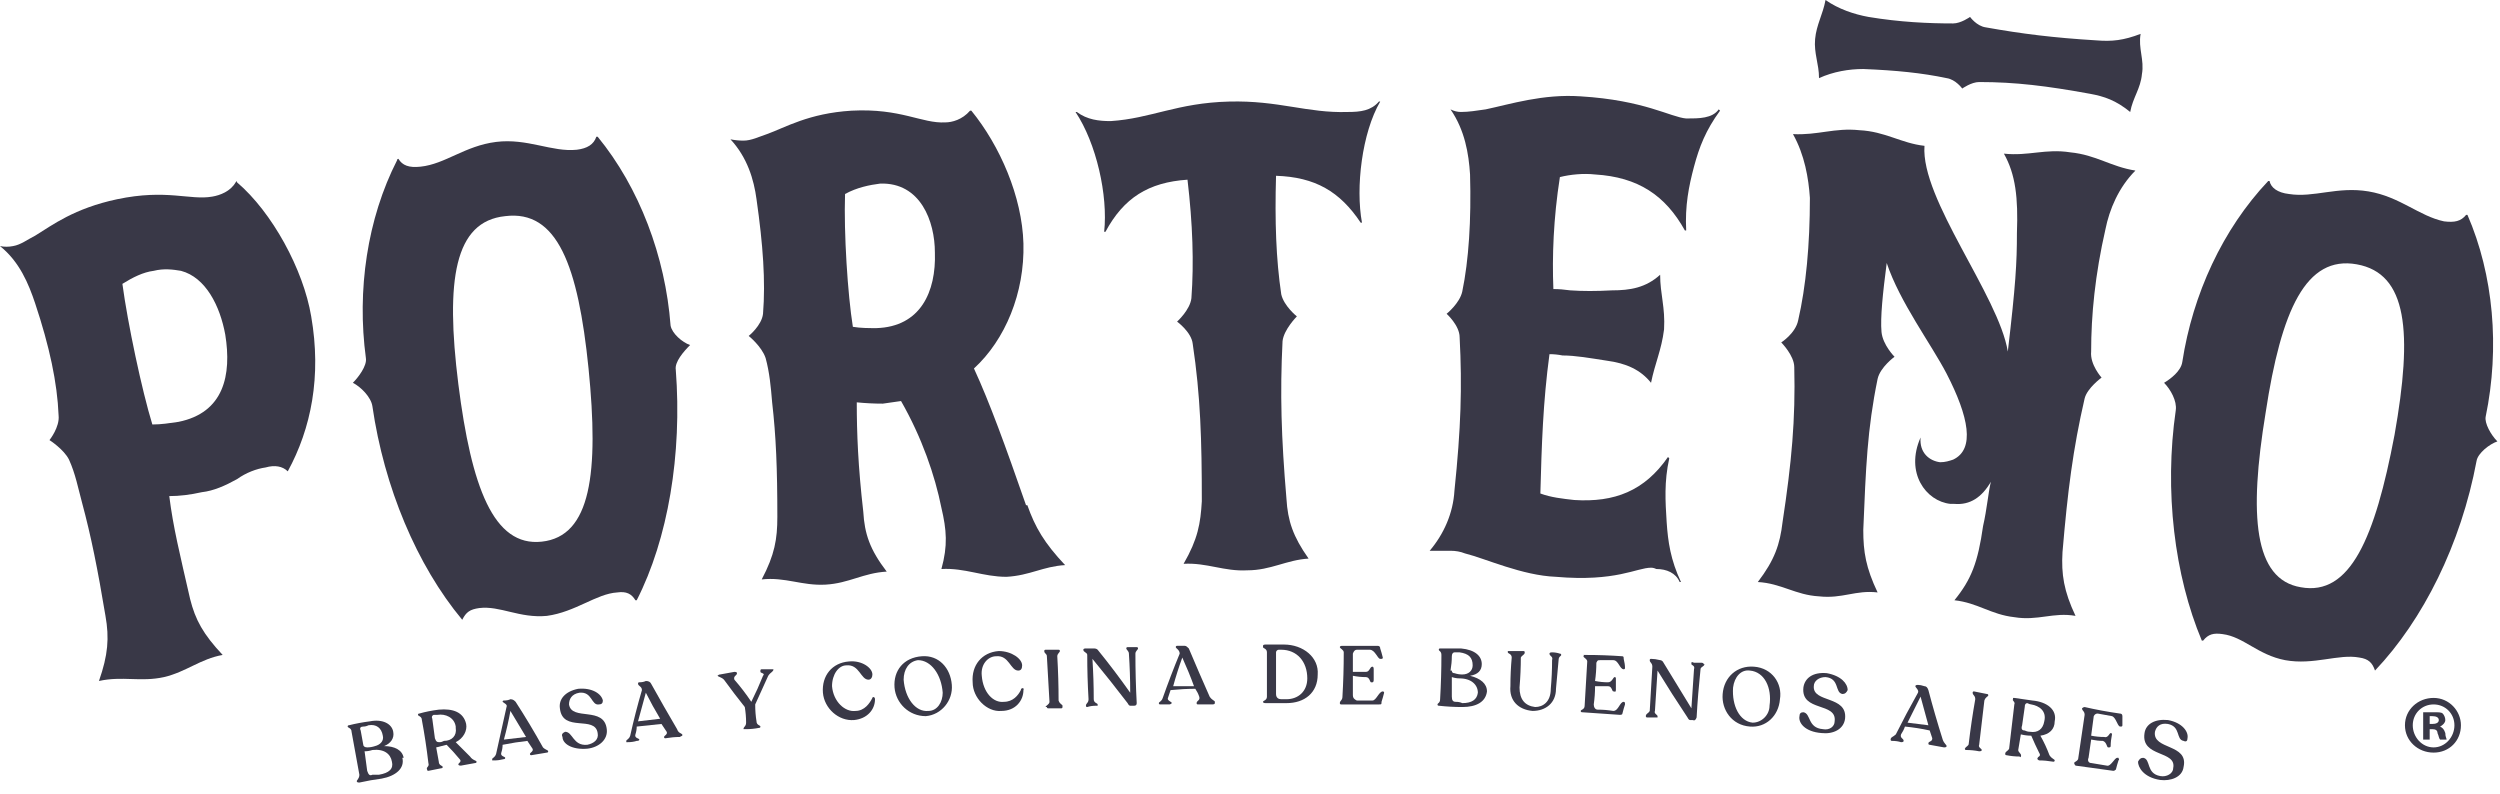 <svg version="1.2" xmlns="http://www.w3.org/2000/svg" viewBox="0 0 192 61" width="192" height="61">
	<title>porteño logo-svg</title>
	<style>
		.s0 { fill: #393847 } 
	</style>
	<filter id="f0">
		<feFlood flood-color="#ffffff" flood-opacity="1" />
		<feBlend mode="normal" in2="SourceGraphic"/>
		<feComposite in2="SourceAlpha" operator="in" />
	</filter>
	<g id="Layer_3" filter="url(#f0)">
		<g id="Layer">
			<g id="Layer">
				<path id="Layer" class="s0" d="m128.2 35.2c0 0 0 0-0.1-0.1-1.8 2.6-4.1 3.5-7.2 3.3-0.9-0.1-1.8-0.2-2.6-0.5 0.1-3.7 0.2-7 0.7-10.7q0.5 0 1 0.1c1 0 2.1 0.2 3.4 0.4 1.5 0.2 2.6 0.7 3.4 1.7 0.3-1.5 0.8-2.5 1-4.1 0.1-1.7-0.3-2.7-0.3-4.2-1.1 1-2.3 1.2-3.7 1.2q-1.8 0.1-3.2 0-0.7-0.1-1.3-0.1c-0.1-2.5 0-5.4 0.5-8.6 0.8-0.2 1.8-0.3 2.7-0.2 3.3 0.2 5.4 1.6 6.9 4.3q0.1 0 0.1 0c-0.1-1.9 0.2-3.4 0.6-4.9 0.4-1.5 0.9-2.8 2-4.3q-0.1-0.1-0.1-0.1c-0.5 0.7-1.5 0.7-2.5 0.7-1.2-0.1-3.2-1.4-8.1-1.7-2.9-0.2-5.4 0.6-7.3 1-0.7 0.1-1.3 0.2-1.9 0.2q-0.4 0-0.8-0.2c1.1 1.6 1.4 3.4 1.5 5 0.1 3.5-0.1 6.6-0.6 9-0.2 0.9-1.2 1.7-1.2 1.7 0 0 1 0.9 1 1.8 0.2 3.8 0.1 7-0.4 11.8-0.1 1.7-0.8 3.3-1.9 4.6q0.8 0 1.6 0 0.6 0 1.1 0.2c1.6 0.4 4.4 1.7 7 1.8 4.6 0.4 6.2-0.7 7.3-0.7q0.2 0 0.4 0.1c0.8 0 1.5 0.3 1.8 1q0 0 0.1 0c-0.8-1.7-1-3.1-1.1-4.6-0.1-1.6-0.2-3.1 0.2-4.9z"/>
				<path id="Layer" fill-rule="evenodd" class="s0" d="m51.5 25c0.1 0.6 0.9 1.3 1.5 1.5-0.5 0.5-1.2 1.3-1.1 1.9 0.5 6.5-0.6 13-3 17.7q-0.1 0-0.1 0c-0.3-0.5-0.7-0.7-1.4-0.6-1.6 0.1-3.2 1.5-5.4 1.8-2.1 0.2-3.6-0.8-5.2-0.6-0.7 0.1-1 0.3-1.3 0.9q0 0 0 0c-3.5-4.2-6-10.2-6.9-16.4-0.1-0.7-0.9-1.5-1.5-1.8 0.4-0.4 1.1-1.3 1-1.9-0.7-5.2 0.1-10.7 2.4-15.2q0-0.1 0.1-0.1c0.3 0.5 0.8 0.7 1.7 0.6 1.9-0.2 3.4-1.6 5.8-1.9 2.4-0.3 4.3 0.8 6.2 0.6 0.8-0.1 1.3-0.4 1.5-1q0.1 0 0.1 0c3.2 3.9 5.2 9.2 5.6 14.5zm-9.9 16.6c3.8-0.4 4.4-5.3 3.6-13.3-0.8-7.9-2.4-12.2-6.4-11.7-3.9 0.4-4.6 4.9-3.6 12.9 1 7.9 2.7 12.5 6.4 12.1z"/>
				<path id="Layer" fill-rule="evenodd" class="s0" d="m190.9 32c-0.1 0.5 0.4 1.4 0.9 1.9-0.6 0.2-1.5 0.9-1.6 1.5-1.2 6.4-4.1 12.2-7.8 16.1q0 0 0 0c-0.2-0.6-0.5-0.9-1.2-1-1.6-0.3-3.5 0.6-5.7 0.2-2.1-0.4-3.2-1.8-4.8-2-0.7-0.1-1.1 0-1.5 0.5q0 0-0.1 0c-2.1-5-2.9-11.5-2-17.7 0.1-0.7-0.4-1.6-0.9-2.1 0.5-0.3 1.3-0.9 1.4-1.6 0.8-5.2 3.1-10.2 6.6-13.9q0 0 0.1 0c0.1 0.5 0.6 0.9 1.5 1 1.9 0.3 3.7-0.6 6.1-0.2 2.4 0.4 3.9 1.9 5.8 2.3 0.8 0.1 1.3 0 1.7-0.5q0.1 0 0.1 0c2 4.6 2.5 10.2 1.4 15.5zm-9.9-11.7c-3.9-0.7-5.8 3.5-7 11.4-1.3 7.9-0.9 12.8 2.7 13.4 3.8 0.7 5.7-3.8 7.2-11.7 1.4-7.9 1-12.4-2.9-13.1z"/>
				<path id="Layer" fill-rule="evenodd" class="s0" d="m78.9 38.8c0.6 1.7 1.3 2.9 2.9 4.6-1.7 0.1-2.7 0.8-4.5 0.9-1.8 0-3.2-0.7-5-0.6 0.5-1.8 0.4-3 0-4.7-0.5-2.5-1.5-5.4-3.1-8.2q-0.7 0.1-1.4 0.2-1 0-2-0.1c0 2.4 0.1 4.9 0.5 8.4 0.1 1.7 0.5 2.9 1.8 4.6-1.8 0.1-2.9 0.9-4.7 1-1.8 0.1-3.1-0.6-4.9-0.4 1-1.9 1.2-3.1 1.2-4.8 0-3.7-0.1-6.2-0.4-8.8-0.1-1.2-0.2-2.3-0.5-3.4-0.3-0.9-1.3-1.7-1.3-1.7 0 0 1-0.8 1.1-1.7 0.2-2.5 0-5.3-0.5-8.8-0.2-1.5-0.7-3.2-2-4.6q0.5 0.1 1 0.1c0.6 0 1.2-0.3 1.8-0.5 1.4-0.5 3.2-1.6 6.5-1.8 3.8-0.2 5.4 1 7.2 0.9 0.5 0 1.3-0.2 1.9-0.9q0 0 0.1 0c2.2 2.7 3.9 6.6 4 10.2 0.1 3.8-1.4 7.4-3.8 9.6 1.2 2.6 2.4 5.9 4 10.5zm-7.1-19.4c0-2.4-1.1-5.4-4.2-5.3-0.8 0.1-1.8 0.3-2.7 0.8-0.1 3 0.2 7.7 0.6 10.2 0.6 0.1 1.2 0.1 1.8 0.1 3.4-0.1 4.6-2.8 4.5-5.8z"/>
				<path id="Layer" class="s0" d="m106 7.8c0 0 0 0-0.1 0-0.6 0.7-1.4 0.8-2.4 0.8-3.1 0.1-5.3-0.9-9.1-0.8-4 0.1-6 1.3-9.1 1.5-0.9 0-1.8-0.1-2.6-0.7q0 0-0.1 0c1.6 2.4 2.5 6.4 2.2 9.2q0 0 0.1 0c1.4-2.6 3.3-3.8 6.3-4 0.4 3.4 0.5 6.4 0.3 9.1-0.1 0.9-1.1 1.8-1.1 1.8 0 0 1.1 0.8 1.2 1.7 0.6 4 0.7 7.4 0.7 12.1-0.1 1.7-0.3 2.9-1.4 4.8 1.8-0.1 3.1 0.6 4.9 0.5 1.8 0 3-0.8 4.7-0.9-1.2-1.7-1.6-2.9-1.7-4.6-0.4-4.7-0.5-8.1-0.3-12.1 0.1-0.9 1.1-1.9 1.1-1.9 0 0-1-0.8-1.2-1.7-0.4-2.7-0.5-5.6-0.4-9.1 3 0.1 4.9 1.2 6.5 3.6q0 0 0.1 0c-0.5-2.7 0-6.9 1.4-9.3z"/>
				<g id="Layer">
					<path id="Layer" class="s0" d="m164.4 2.6c-1.3 0.5-2.2 0.6-3.4 0.5-3.3-0.2-5.7-0.5-8.5-1-0.7-0.1-1.2-0.8-1.2-0.8 0 0-0.7 0.5-1.3 0.5-1.9 0-4.1-0.1-6.5-0.5-1.1-0.2-2.3-0.6-3.3-1.3-0.2 1.1-0.7 1.9-0.8 3-0.1 1.1 0.3 1.9 0.3 3 1.1-0.5 2.3-0.7 3.4-0.7 2.5 0.1 4.5 0.3 6.4 0.7 0.7 0.1 1.2 0.8 1.2 0.8 0 0 0.7-0.5 1.3-0.5 2.8 0 5.2 0.3 8.5 0.9 1.1 0.2 2 0.5 3.1 1.4 0.2-1.1 0.8-1.8 0.9-2.9 0.2-1.1-0.3-2-0.1-3.1z"/>
					<path id="Layer" class="s0" d="m158.4 42.4c0.4-4.7 0.8-7.9 1.7-11.8 0.2-0.8 1.3-1.6 1.3-1.6 0 0-0.9-1-0.8-2 0-2.8 0.3-5.9 1.1-9.4 0.3-1.5 1-3.2 2.3-4.5-1.9-0.3-3-1.2-5-1.4-1.9-0.3-3.2 0.3-5.1 0.1 0.9 1.6 1.1 3.4 1 6.1 0 2.3-0.1 4-0.7 9.1-0.7-4.3-6.7-11.7-6.4-15.8-1.8-0.2-3-1.1-5-1.2-1.9-0.2-3.2 0.4-5.1 0.3 0.9 1.6 1.2 3.4 1.3 4.9 0 3.6-0.3 6.8-0.9 9.4-0.2 1-1.3 1.7-1.3 1.7 0 0 1 1 1 1.9 0.1 4-0.2 7.3-0.9 11.9-0.2 1.7-0.6 2.9-1.9 4.6 1.8 0.1 2.9 1 4.7 1.1 1.8 0.2 2.8-0.5 4.5-0.3-0.9-1.9-1.1-3.1-1.1-4.8 0.2-4.8 0.3-7.7 1.1-11.6 0.2-0.9 1.3-1.7 1.3-1.7 0 0-0.9-0.9-1-1.9-0.1-1.1 0.1-3 0.4-5.3 1 3 3.4 6.2 4.6 8.5 1.7 3.3 2.2 5.8 0.5 6.6-0.3 0.1-0.6 0.2-1 0.2-0.8-0.1-1.6-0.7-1.5-1.9-1.2 2.7 0.4 4.9 2.3 5.1q0.1 0 0.3 0c1.2 0.1 2.1-0.5 2.8-1.7-0.2 0.8-0.3 2.1-0.6 3.4-0.4 2.8-0.9 4.1-2.2 5.7 1.8 0.2 2.8 1.1 4.6 1.3 1.8 0.3 3-0.4 4.7-0.1-0.9-1.9-1.1-3.2-1-4.9z"/>
				</g>
				<path id="Layer" fill-rule="evenodd" class="s0" d="m18.2 14c2.7 2.3 5.1 6.7 5.7 10.3 0.8 4.6 0 8.6-1.8 11.9q0 0 0 0c-0.4-0.4-1-0.5-1.7-0.3-0.7 0.1-1.5 0.4-2.2 0.9-0.9 0.5-1.8 0.9-2.7 1-0.9 0.2-1.7 0.3-2.5 0.3 0.3 2.4 0.8 4.4 1.6 7.9 0.4 1.6 1 2.7 2.5 4.3-1.7 0.3-2.8 1.3-4.5 1.7-1.8 0.4-3.2-0.1-5 0.3 0.7-2 0.8-3.3 0.5-5-0.6-3.6-1.1-6.1-1.8-8.7-0.3-1.1-0.5-2.2-1-3.3-0.4-0.8-1.5-1.5-1.5-1.5 0 0 0.8-1 0.7-1.9-0.1-2.5-0.7-5.3-1.8-8.6-0.5-1.5-1.2-3.2-2.7-4.4q0.5 0.1 1 0c0.6-0.1 1.1-0.5 1.7-0.8 1.3-0.8 3-2.1 6.3-2.8 3.8-0.8 5.6 0.1 7.3-0.2 0.6-0.1 1.4-0.4 1.8-1.1 0 0 0.1-0.1 0.1-0.1zm-0.9 11.7c-0.4-2.2-1.5-4.4-3.4-4.9-0.6-0.1-1.3-0.2-2.1 0-0.8 0.1-1.6 0.5-2.4 1 0.4 3 1.5 8.2 2.3 10.8 0.7 0 1.3-0.1 2-0.2 3.5-0.7 4.1-3.6 3.6-6.7z"/>
			</g>
			<g id="Layer">
				<path id="Layer" fill-rule="evenodd" class="s0" d="m30.9 58.2c0.2 0.8-0.5 1.4-1.6 1.6q-0.8 0.1-1.7 0.3-0.2 0-0.2-0.1c0-0.1 0.2-0.2 0.2-0.5q-0.3-1.6-0.6-3.3c0-0.3-0.3-0.3-0.3-0.4q0 0 0 0 0-0.1 0.1-0.1 0.8-0.2 1.6-0.3c1-0.2 1.7 0.2 1.8 0.8 0.1 0.5-0.2 0.9-0.7 1.1 0.8 0 1.4 0.3 1.5 0.9zm-3-1c0 0.1 0.1 0.2 0.3 0.2q0.3 0 0.6-0.1c0.4-0.1 0.7-0.4 0.6-0.8-0.1-0.6-0.5-0.9-1.1-0.8q-0.2 0.1-0.4 0.1c-0.2 0-0.3 0.1-0.2 0.3q0.1 0.5 0.2 1.1zm2.2 1.3c-0.1-0.6-0.6-1-1.5-0.9q-0.3 0.1-0.6 0.1 0.1 0.8 0.2 1.5c0.1 0.3 0.2 0.4 0.4 0.3q0.3 0 0.5 0 1.2-0.2 1-1z"/>
				<path id="Layer" fill-rule="evenodd" class="s0" d="m36.6 58.5q0 0 0 0 0 0.1-0.1 0.1-0.6 0.1-1.1 0.2-0.2 0-0.2-0.1 0 0 0 0c0-0.1 0.3-0.2 0.1-0.4q-0.5-0.6-1-1.1 0 0 0 0-0.4 0.1-0.8 0.2 0.1 0.5 0.2 1.1c0 0.3 0.3 0.3 0.3 0.4q0 0 0 0 0 0.1-0.1 0.1-0.5 0.1-1 0.2-0.1 0-0.1-0.1 0 0 0 0c-0.1-0.2 0.2-0.2 0.1-0.5q-0.2-1.7-0.5-3.3c0-0.3-0.3-0.3-0.3-0.4q0 0 0 0 0-0.1 0.1-0.1 0.7-0.2 1.5-0.3c1.1-0.1 1.9 0.2 2.1 1.1 0.1 0.5-0.2 1.1-0.8 1.4q0.6 0.6 1.1 1.1c0.2 0.3 0.5 0.3 0.5 0.4zm-1.6-2.7c-0.1-0.7-0.8-1-1.4-0.9q-0.1 0-0.3 0-0.2 0.1-0.1 0.3 0.1 0.7 0.2 1.5c0.1 0.3 0.2 0.3 0.4 0.3q0.1 0 0.3-0.1c0.6 0 1-0.4 0.9-1z"/>
				<path id="Layer" fill-rule="evenodd" class="s0" d="m42.1 57.7q0 0 0 0 0 0.1-0.1 0.1-0.6 0.1-1.2 0.2-0.1 0-0.1-0.1 0 0 0 0c0-0.1 0.3-0.2 0.2-0.4q-0.2-0.3-0.4-0.6-0.9 0.1-1.9 0.3 0 0.3-0.1 0.6c-0.1 0.3 0.3 0.3 0.3 0.4q0 0 0 0 0 0.1-0.1 0.1-0.4 0.1-0.7 0.1-0.2 0-0.2 0 0-0.1 0-0.1c0-0.1 0.2-0.1 0.3-0.4q0.4-1.8 0.8-3.6c0.1-0.2-0.2-0.3-0.3-0.4q0 0 0 0 0-0.1 0.1-0.1 0.3 0 0.5-0.1c0.2 0 0.3 0.1 0.4 0.2q1.1 1.7 2.1 3.5c0.2 0.2 0.4 0.2 0.4 0.3zm-1.7-1.1q-0.6-1-1.2-2-0.2 1.1-0.5 2.2 0.9-0.1 1.7-0.2z"/>
				<path id="Layer" class="s0" d="m43.2 56.6c-0.1-0.2 0-0.3 0.2-0.4 0.6 0 0.6 1.1 1.7 1 0.5-0.1 0.9-0.4 0.8-0.9-0.2-1.4-2.7 0-2.9-1.9-0.1-0.7 0.4-1.3 1.4-1.5 1.1-0.1 1.8 0.4 1.9 0.9q0 0.3-0.3 0.3c-0.6 0.1-0.5-1-1.5-0.9-0.6 0.1-0.8 0.5-0.8 0.9 0.2 1.3 2.7 0.1 2.9 1.9 0.1 0.8-0.6 1.4-1.5 1.5-1.2 0.1-1.9-0.4-1.9-0.9z"/>
				<path id="Layer" fill-rule="evenodd" class="s0" d="m52.4 56.4q0 0 0 0.1 0 0-0.2 0.1-0.5 0-1.1 0.1-0.1 0-0.1-0.1 0 0 0 0c0-0.1 0.3-0.2 0.2-0.4q-0.2-0.3-0.4-0.6-0.9 0.1-1.9 0.2 0 0.3-0.1 0.6c-0.1 0.3 0.3 0.3 0.3 0.4q0 0 0 0 0 0.1-0.2 0.1-0.3 0.1-0.7 0.1-0.1 0-0.1 0 0-0.1 0-0.1c0-0.1 0.2-0.1 0.3-0.4q0.4-1.8 0.9-3.5c0-0.3-0.3-0.3-0.3-0.5q0 0 0 0 0-0.1 0.1-0.1 0.3 0 0.5-0.1 0.3 0 0.4 0.2 1 1.8 2 3.5c0.1 0.3 0.3 0.3 0.4 0.4zm-1.7-1.2q-0.6-1-1.1-2-0.3 1.1-0.6 2.2 0.8-0.1 1.7-0.2z"/>
				<path id="Layer" class="s0" d="m59.4 51.4q0 0 0 0c0 0.2-0.2 0.2-0.4 0.5q-0.5 1.1-1 2.2 0 0.7 0.1 1.3c0 0.3 0.3 0.3 0.3 0.4q0 0 0 0 0 0.1-0.1 0.1-0.5 0.1-1 0.1-0.2 0-0.2 0 0 0 0 0c0-0.2 0.2-0.2 0.2-0.5q0-0.6-0.1-1.2-0.8-1-1.6-2.1c-0.2-0.2-0.4-0.2-0.5-0.3q0.1 0 0 0 0.1-0.1 0.2-0.1 0.6-0.1 1.1-0.2 0.2 0 0.2 0.1 0 0 0 0c0 0.2-0.3 0.2-0.2 0.5q0.7 0.8 1.3 1.7 0.5-1 0.9-2c0.2-0.2-0.2-0.2-0.2-0.3q0-0.1 0-0.1 0-0.1 0.1-0.1 0.4 0 0.7 0 0.2 0 0.2 0z"/>
				<path id="Layer" class="s0" d="m63.2 53.2c-0.1-1.3 0.7-2.3 2-2.4 1-0.1 1.8 0.5 1.8 1 0 0.2-0.1 0.4-0.3 0.4-0.6 0-0.7-1.2-1.7-1.1-0.6 0-1.1 0.7-1.1 1.6 0.1 1.2 1 2 1.8 1.9 0.7 0 1.1-0.6 1.3-1 0-0.1 0.2-0.1 0.2 0.1 0 0.8-0.6 1.5-1.6 1.6-1.2 0.1-2.3-0.9-2.4-2.1z"/>
				<path id="Layer" fill-rule="evenodd" class="s0" d="m68.7 52.8c-0.1-1.3 0.7-2.3 2.1-2.4 1.3-0.1 2.2 0.9 2.3 2.2 0.1 1.2-0.8 2.3-2 2.4-1.3 0-2.3-1-2.4-2.2zm3.7 0.4c-0.1-1.4-0.9-2.5-1.9-2.5-0.7 0.1-1.1 0.7-1.1 1.5 0.1 1.4 0.9 2.5 1.9 2.4 0.7 0 1.1-0.7 1.1-1.4z"/>
				<path id="Layer" class="s0" d="m74.7 52.4c-0.1-1.3 0.7-2.3 2-2.4 1 0 1.8 0.6 1.8 1.1q0 0.4-0.3 0.4c-0.6 0-0.7-1.2-1.7-1.1-0.6 0-1.2 0.6-1.1 1.5 0.1 1.3 0.9 2.1 1.7 2 0.7 0 1.1-0.5 1.3-0.9 0-0.2 0.3-0.2 0.2 0 0 0.8-0.6 1.6-1.7 1.6-1.1 0.1-2.2-1-2.2-2.2z"/>
				<path id="Layer" class="s0" d="m80.3 54.3c0-0.1 0.3-0.2 0.3-0.4q-0.1-1.7-0.2-3.5c0-0.2-0.2-0.2-0.2-0.4q0 0 0 0 0-0.1 0.1-0.1 0.5 0 1 0 0.1 0 0.1 0.1 0 0 0 0c0 0.1-0.2 0.2-0.2 0.4q0.1 1.7 0.1 3.4c0.1 0.3 0.3 0.3 0.3 0.4q0 0 0 0.1 0 0.1-0.1 0.1-0.5 0-1 0-0.1 0-0.1-0.1-0.1 0 0 0z"/>
				<path id="Layer" class="s0" d="m87.4 49.8q0 0 0 0c0 0.1-0.2 0.2-0.2 0.4q0 1.9 0.1 3.8 0 0.2-0.2 0.2-0.2 0-0.3 0-0.1 0-0.2-0.2-1.3-1.7-2.7-3.4 0.1 1.6 0.1 3.1c0 0.3 0.3 0.3 0.3 0.4q0 0 0 0.1 0 0-0.1 0-0.4 0-0.7 0.1-0.1 0-0.1-0.1 0 0 0 0c0-0.2 0.2-0.2 0.2-0.5q-0.1-1.7-0.1-3.4c0-0.2-0.3-0.2-0.3-0.4q0 0 0 0 0-0.1 0.2-0.1 0.3 0 0.6 0 0.2 0 0.3 0.1 1.3 1.6 2.5 3.3 0-1.5-0.1-3c0-0.2-0.2-0.3-0.2-0.4q0 0 0 0 0-0.1 0.1-0.1 0.3 0 0.7 0 0.1 0 0.1 0.1z"/>
				<path id="Layer" fill-rule="evenodd" class="s0" d="m93.3 54q0 0 0 0 0 0.1-0.2 0.1-0.5 0-1.1 0-0.1 0-0.1-0.1c0-0.2 0.3-0.2 0.2-0.5q-0.1-0.3-0.3-0.6-0.9 0-1.9 0.1-0.1 0.3-0.2 0.6c-0.1 0.2 0.3 0.3 0.3 0.4q0 0 0 0-0.1 0.1-0.2 0.1-0.4 0-0.7 0-0.1 0-0.1-0.1 0 0 0 0c0-0.1 0.2-0.1 0.3-0.4q0.6-1.7 1.3-3.4c0-0.3-0.3-0.4-0.3-0.5q0 0 0 0 0-0.1 0.1-0.1 0.3 0 0.6 0c0.1 0 0.2 0.1 0.3 0.2q0.8 1.9 1.6 3.7c0.2 0.3 0.4 0.3 0.4 0.4zm-1.6-1.3q-0.4-1.1-0.9-2.2-0.4 1.1-0.7 2.2 0.8 0 1.6 0z"/>
				<path id="Layer" fill-rule="evenodd" class="s0" d="m97.3 53.5q0-1.7 0-3.4c0-0.3-0.3-0.3-0.3-0.4q0 0 0-0.1 0-0.1 0.2-0.1 0.7 0 1.4 0c1.5 0 2.7 1 2.6 2.3 0 1.4-1 2.2-2.4 2.2q-0.8 0-1.6 0-0.2 0-0.2-0.1c0-0.1 0.3-0.1 0.3-0.4zm1.5 0.2c0.9 0 1.6-0.6 1.6-1.6 0-1.3-0.8-2.2-2-2.2q-0.1 0-0.2 0c-0.1 0-0.2 0.1-0.2 0.2q0 1.6 0 3.2c0 0.3 0.2 0.4 0.4 0.4q0.2 0 0.4 0z"/>
				<path id="Layer" class="s0" d="m102.9 54q0 0 0 0c0-0.2 0.2-0.2 0.2-0.5q0.1-1.7 0.1-3.4c0-0.2-0.3-0.3-0.3-0.4q0 0 0 0 0-0.1 0.2-0.1 1.4 0 2.7 0 0.2 0 0.2 0.2 0.1 0.3 0.2 0.7 0 0.1-0.1 0.1-0.1 0-0.1 0c-0.2 0-0.4-0.7-0.8-0.7q-0.5 0-1 0-0.2 0-0.3 0.3 0 0.7 0 1.4 0.5 0 1 0c0.3 0 0.3-0.4 0.5-0.4q0 0 0 0 0.1 0 0.1 0.2 0 0.4 0 0.8 0 0.2-0.1 0.2 0 0-0.1 0c-0.1 0-0.1-0.4-0.4-0.4q-0.5 0-1-0.1 0 0.8 0 1.5c0 0.2 0.1 0.3 0.3 0.4q0.6 0 1.2 0c0.3 0 0.5-0.7 0.8-0.7q0 0 0 0c0.1 0 0.1 0.1 0.1 0.1q-0.1 0.4-0.2 0.7c0 0.2 0 0.2-0.2 0.2q-1.4 0-2.9 0-0.1 0-0.1-0.1z"/>
				<path id="Layer" fill-rule="evenodd" class="s0" d="m114.2 53.1c-0.1 0.8-0.8 1.2-1.9 1.2q-0.9 0-1.8-0.1-0.1 0-0.1-0.1 0 0 0 0c0-0.1 0.2-0.1 0.2-0.4q0.1-1.7 0.1-3.4c0-0.3-0.2-0.3-0.2-0.4q0 0 0 0 0-0.1 0.1-0.1 0.8 0 1.6 0c1.1 0.1 1.6 0.6 1.6 1.2 0 0.5-0.3 0.8-0.9 0.9 0.8 0.2 1.3 0.6 1.3 1.2zm-2.7-1.6q0 0.2 0.2 0.2 0.3 0.1 0.6 0.1c0.5 0 0.8-0.3 0.8-0.7 0-0.6-0.3-0.9-1-1q-0.2 0-0.4 0c-0.1 0-0.2 0.1-0.2 0.3q0 0.5-0.1 1.1zm2 1.7c0-0.6-0.5-1.1-1.4-1.1q-0.3 0-0.6-0.1 0 0.8 0 1.5c0 0.3 0.1 0.4 0.3 0.4q0.3 0 0.5 0.1 1.1 0 1.2-0.8z"/>
				<path id="Layer" class="s0" d="m116 52.7q0-1.1 0.1-2.2c0-0.3-0.3-0.3-0.3-0.4q0 0 0-0.1 0.1 0 0.2 0 0.5 0 1 0 0.1 0 0.1 0.1 0 0 0 0c0 0.2-0.2 0.2-0.3 0.4q0 1.1-0.1 2.3c0 0.9 0.4 1.4 1.2 1.5 0.6 0 1.2-0.4 1.2-1.4q0.1-1.1 0.1-2.2c0.1-0.3-0.2-0.3-0.2-0.5q0 0 0 0 0-0.1 0.2-0.1 0.3 0 0.6 0.1 0.1 0 0.1 0.1 0 0 0 0c0 0.1-0.2 0.1-0.2 0.4q-0.1 1.1-0.2 2.2c0 1.1-0.8 1.7-1.8 1.7-1.1-0.1-1.8-0.8-1.7-1.9z"/>
				<path id="Layer" class="s0" d="m121.4 54.6q0 0 0 0c0-0.1 0.3-0.1 0.3-0.4q0.1-1.7 0.2-3.4c0-0.2-0.3-0.3-0.3-0.4q0.1 0 0-0.1 0.1 0 0.2 0 1.4 0 2.8 0.1c0.1 0 0.1 0.1 0.1 0.2q0.1 0.4 0.1 0.7 0 0.1-0.1 0.1 0 0 0 0c-0.3 0-0.4-0.7-0.8-0.7q-0.5 0-1 0c-0.2 0-0.2 0-0.3 0.2q0 0.7-0.1 1.4 0.5 0.1 1 0.1c0.3 0 0.4-0.4 0.5-0.4q0 0 0 0 0.1 0 0.1 0.1 0 0.5 0 0.9c0 0.1-0.1 0.2-0.1 0.1q-0.1 0-0.1 0c-0.1 0-0.1-0.4-0.4-0.4q-0.5 0-1 0 0 0.7-0.1 1.4c0 0.2 0.1 0.4 0.3 0.4q0.6 0 1.2 0.1c0.4 0 0.5-0.7 0.8-0.7q0 0 0 0c0.1 0 0.1 0.1 0.1 0.2q-0.1 0.3-0.2 0.7 0 0.1-0.2 0.1-1.4-0.1-2.9-0.2-0.1 0-0.1-0.1z"/>
				<path id="Layer" class="s0" d="m130.9 51q0 0 0 0c0 0.2-0.3 0.2-0.3 0.4q-0.2 1.9-0.3 3.7-0.1 0.3-0.3 0.2-0.1 0-0.2 0-0.1 0-0.2-0.2-1.2-1.8-2.3-3.6-0.1 1.5-0.2 3.1c-0.1 0.2 0.2 0.3 0.2 0.4q0 0 0 0.1 0 0-0.1 0-0.4 0-0.7 0-0.1 0-0.1-0.1 0 0 0 0c0-0.2 0.2-0.2 0.3-0.4q0.1-1.7 0.2-3.4c0-0.3-0.2-0.3-0.2-0.5q0 0 0 0 0-0.1 0.1-0.1 0.3 0 0.7 0.1 0.1 0 0.2 0.1 1.1 1.8 2.2 3.6 0.1-1.5 0.2-3c0.1-0.3-0.2-0.3-0.2-0.4q0 0 0-0.1 0-0.1 0.2 0 0.3 0 0.6 0c0.1 0 0.2 0.1 0.1 0.1z"/>
				<path id="Layer" fill-rule="evenodd" class="s0" d="m132.3 53.3c0.1-1.3 1.1-2.2 2.4-2.1 1.4 0.1 2.2 1.3 2 2.5-0.1 1.3-1.1 2.2-2.3 2.1-1.4-0.1-2.2-1.3-2.1-2.5zm3.6 0.9c0.2-1.4-0.4-2.6-1.5-2.7-0.7-0.1-1.2 0.5-1.3 1.3-0.1 1.4 0.5 2.6 1.5 2.7 0.7 0 1.3-0.6 1.3-1.3z"/>
				<path id="Layer" class="s0" d="m138.2 55c0-0.2 0.1-0.3 0.3-0.3 0.6 0.1 0.3 1.2 1.5 1.3 0.5 0.1 0.9-0.2 0.9-0.6 0.2-1.5-2.6-0.7-2.4-2.6 0.1-0.7 0.7-1.2 1.8-1.1 1.1 0.2 1.6 0.8 1.6 1.3-0.1 0.2-0.2 0.3-0.4 0.3-0.6-0.1-0.2-1.2-1.3-1.3-0.5 0-0.9 0.3-0.9 0.7-0.1 1.3 2.6 0.7 2.4 2.5-0.1 0.8-0.9 1.2-1.8 1.1-1.3-0.1-1.8-0.8-1.7-1.3z"/>
				<path id="Layer" fill-rule="evenodd" class="s0" d="m149.5 57.3q0 0 0 0 0 0.1-0.2 0.1-0.5-0.1-1.1-0.2-0.1 0-0.1-0.1 0 0 0 0c0-0.2 0.3-0.1 0.3-0.4q-0.1-0.3-0.2-0.6-0.9-0.2-1.9-0.3-0.1 0.3-0.3 0.6c-0.1 0.3 0.2 0.3 0.2 0.5q0 0 0 0 0 0.1-0.2 0.1-0.3-0.1-0.7-0.1-0.1 0-0.1-0.1 0 0 0 0c0-0.2 0.2-0.2 0.4-0.4q0.8-1.6 1.7-3.2c0.1-0.2-0.2-0.4-0.2-0.5q0 0 0 0 0-0.1 0.2-0.1 0.2 0 0.5 0.1 0.2 0 0.3 0.3 0.5 1.9 1.1 3.8c0.1 0.3 0.3 0.4 0.3 0.5zm-1.4-1.6q-0.3-1.1-0.6-2.2-0.5 1-1 2 0.8 0.1 1.6 0.2z"/>
				<path id="Layer" class="s0" d="m150.9 57.5c0.1-0.2 0.3-0.2 0.3-0.4q0.2-1.7 0.5-3.4c0-0.3-0.2-0.3-0.2-0.5q0 0 0 0 0-0.1 0.1-0.1 0.5 0.1 1 0.2 0.1 0 0.1 0.1 0 0 0 0c0 0.1-0.2 0.1-0.3 0.4q-0.2 1.7-0.4 3.4c-0.1 0.2 0.2 0.3 0.2 0.4q0 0 0 0 0 0.1-0.2 0.1-0.5-0.1-1-0.1-0.1 0-0.1-0.1 0 0 0 0z"/>
				<path id="Layer" fill-rule="evenodd" class="s0" d="m157.8 58.4q0 0 0 0 0 0.1-0.1 0.1-0.6-0.1-1.1-0.1-0.2-0.1-0.1-0.2-0.1 0 0 0c0-0.1 0.3-0.1 0.1-0.4q-0.3-0.6-0.6-1.3 0 0 0 0-0.4 0-0.8-0.1-0.1 0.6-0.2 1.2c0 0.2 0.3 0.3 0.2 0.5q0 0 0 0 0 0.1-0.1 0-0.5 0-1-0.1-0.1 0-0.1-0.1 0 0 0 0c0-0.2 0.2-0.2 0.3-0.4q0.2-1.7 0.4-3.4c0.1-0.2-0.2-0.3-0.1-0.4q0 0 0-0.1 0 0 0.1 0 0.7 0.1 1.4 0.2c1.1 0.1 1.9 0.7 1.7 1.6 0 0.6-0.4 1-1.1 1.1q0.4 0.7 0.7 1.5c0.2 0.3 0.4 0.3 0.4 0.4zm-0.8-3c0.2-0.8-0.4-1.2-1-1.3q-0.1 0-0.3-0.1-0.2 0-0.2 0.3-0.1 0.7-0.2 1.4c-0.1 0.3 0 0.4 0.2 0.4q0.2 0.1 0.4 0.1c0.6 0.1 1-0.2 1.1-0.8z"/>
				<path id="Layer" class="s0" d="m159.3 58.7q0 0 0-0.1c0-0.1 0.2-0.1 0.3-0.3l0.5-3.4c0-0.3-0.2-0.3-0.2-0.5q0 0 0 0c0 0 0.1-0.1 0.2-0.1q1.3 0.3 2.7 0.5 0.2 0 0.2 0.2 0 0.3 0 0.7 0 0.1-0.1 0.1 0 0-0.1 0c-0.2-0.1-0.3-0.7-0.6-0.8q-0.6-0.1-1.1-0.2-0.2 0-0.3 0.2-0.1 0.8-0.2 1.5 0.5 0.1 1 0.1c0.3 0.1 0.4-0.3 0.5-0.3q0 0 0 0 0.1 0 0.1 0.1-0.1 0.5-0.1 0.9c0 0.1-0.1 0.1-0.1 0.1q0 0-0.1 0c-0.1 0-0.1-0.4-0.4-0.5q-0.4 0-0.9-0.1-0.1 0.7-0.2 1.4c-0.1 0.2 0 0.4 0.2 0.4q0.6 0.1 1.2 0.2c0.3 0.1 0.6-0.6 0.8-0.6q0.1 0 0.1 0c0 0.1 0.1 0.1 0 0.2q-0.1 0.3-0.2 0.7-0.1 0.1-0.2 0.1-1.5-0.2-2.9-0.4-0.1-0.1-0.1-0.2z"/>
				<path id="Layer" class="s0" d="m164.2 58.5c0.1-0.2 0.2-0.3 0.4-0.3 0.6 0.1 0.2 1.2 1.3 1.4 0.5 0.1 1-0.2 1-0.6 0.3-1.4-2.5-0.8-2.2-2.7 0.1-0.7 0.8-1.1 1.8-1 1.1 0.2 1.6 0.9 1.5 1.4 0 0.2-0.1 0.3-0.3 0.2-0.6-0.1-0.2-1.1-1.2-1.3-0.6-0.1-0.9 0.2-1 0.6-0.2 1.4 2.6 0.9 2.2 2.7-0.1 0.8-1 1.1-1.8 1-1.3-0.2-1.7-1-1.7-1.4z"/>
			</g>
			<path id="Layer" fill-rule="evenodd" class="s0" d="m189 55.7c0 1.2-0.9 2.1-2.1 2.1-1.2 0-2.2-0.9-2.2-2.1 0-1.2 1-2.1 2.2-2.1 1.2 0 2.1 1 2.1 2.1zm-3.7 0c0 0.9 0.7 1.7 1.6 1.7 0.9 0 1.6-0.8 1.6-1.7 0-0.9-0.7-1.6-1.6-1.6-0.9 0-1.6 0.7-1.6 1.6zm1.3 1.1h-0.5v-2.1q0.3 0 0.8 0c0.4 0 0.6 0 0.7 0.1 0.1 0.1 0.2 0.3 0.2 0.5 0 0.2-0.2 0.4-0.4 0.5 0.2 0.1 0.3 0.2 0.4 0.5 0 0.3 0.1 0.4 0.1 0.5h-0.5c-0.1-0.1-0.1-0.3-0.2-0.5q0-0.3-0.4-0.3h-0.2zm0.2-1.2c0.3 0 0.5-0.1 0.5-0.3 0-0.2-0.2-0.3-0.5-0.3q-0.2 0-0.2 0v0.6z"/>
		</g>
	</g>
</svg>